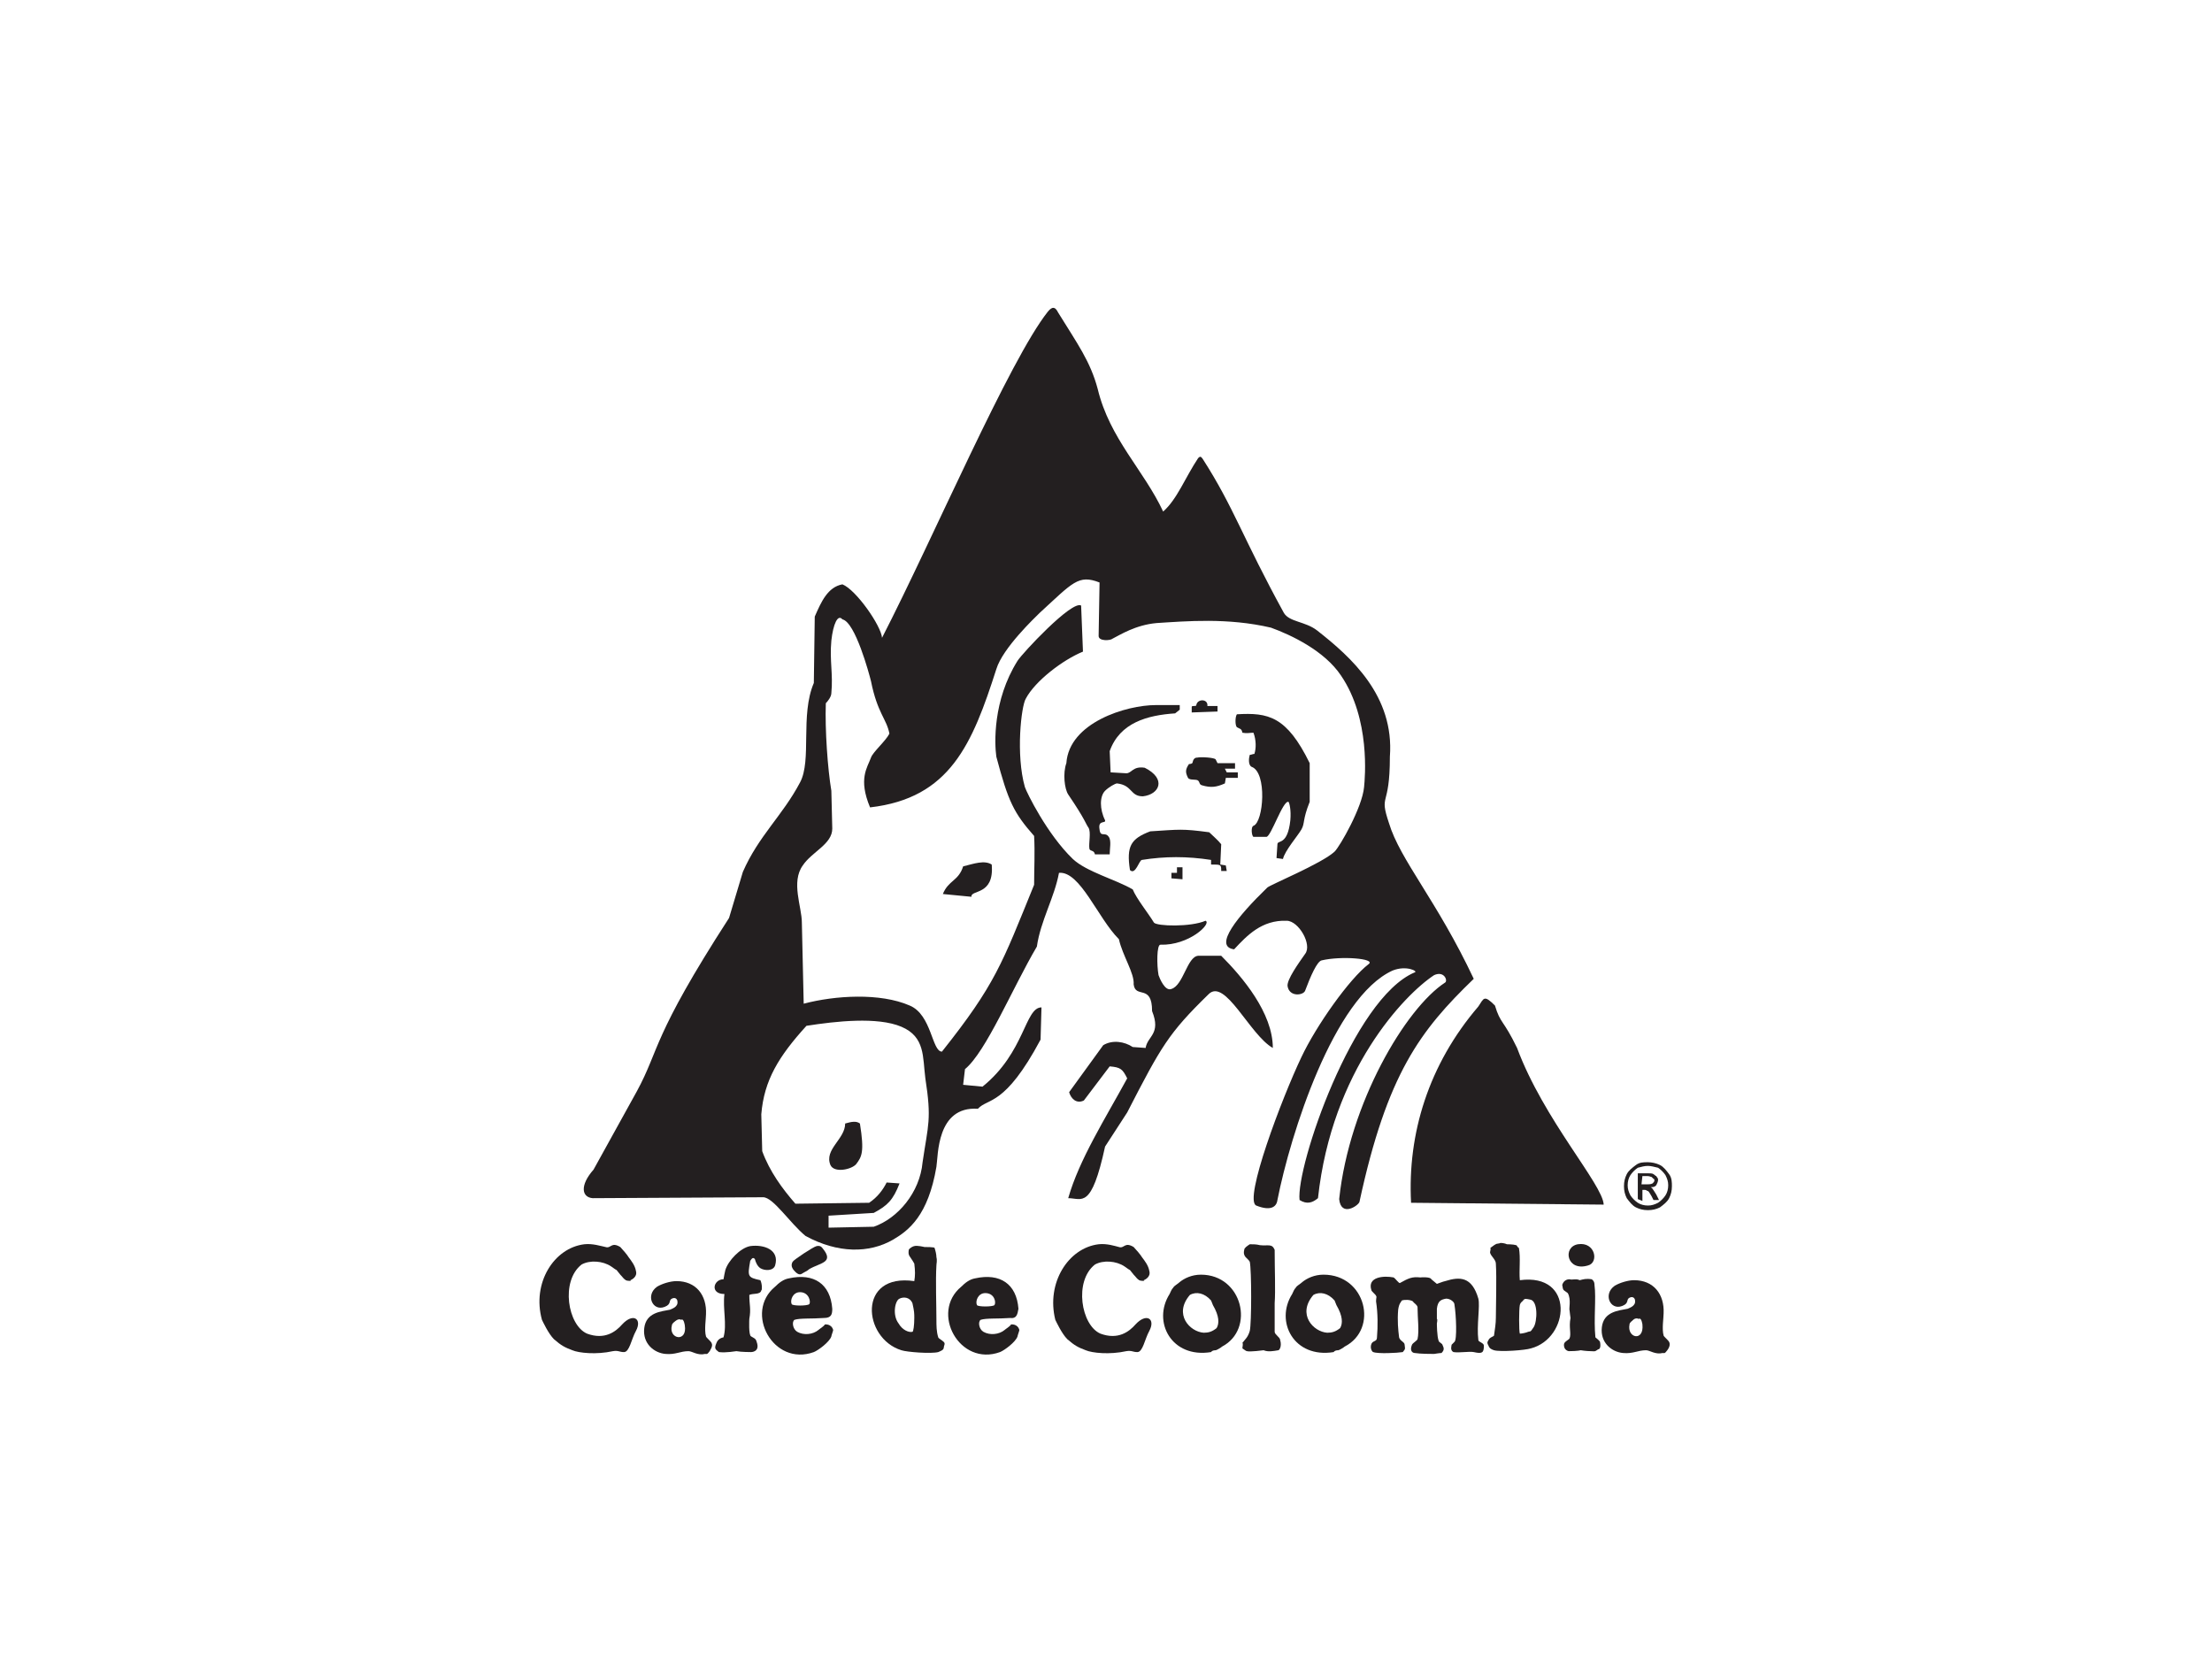 <svg xmlns="http://www.w3.org/2000/svg" xmlns:xlink="http://www.w3.org/1999/xlink" id="Layer_2_1_" x="0px" y="0px" viewBox="0 0 240 180" style="enable-background:new 0 0 240 180;" xml:space="preserve">
<style type="text/css">
	.st0{fill-rule:evenodd;clip-rule:evenodd;fill:#231F20;}
</style>
<g>
	<path class="st0" d="M174,130.7l-20.9-0.2c-0.4-7.5,1.9-15,7.3-21.3c0.6-0.9,0.6-1.3,1.8-0.1c0.6,2,0.9,1.5,2.4,4.6   C167.5,121.5,173.9,128.5,174,130.7L174,130.7z"></path>
	<path class="st0" d="M178.8,126.1c0.4,0,0.9,0.1,1.3,0.3c0.4,0.2,0.7,0.6,1,1s0.3,0.9,0.3,1.3c0,0.5-0.1,0.9-0.3,1.3   c-0.2,0.4-0.6,0.7-1,1c-0.4,0.2-0.8,0.3-1.3,0.3s-0.9-0.1-1.3-0.3s-0.7-0.6-1-1c-0.2-0.4-0.3-0.8-0.3-1.3c0-0.5,0.1-0.9,0.3-1.3   c0.2-0.4,0.6-0.7,1-1C177.9,126.1,178.3,126.1,178.8,126.1L178.8,126.1L178.8,126.1z M178.8,126.5c-0.4,0-0.7,0.1-1.1,0.2   c-0.3,0.2-0.6,0.5-0.8,0.8c-0.2,0.3-0.3,0.7-0.3,1.1c0,0.4,0.1,0.7,0.3,1.1c0.2,0.3,0.5,0.6,0.8,0.8c0.3,0.2,0.7,0.3,1.1,0.3   c0.4,0,0.7-0.1,1.1-0.3c0.3-0.2,0.6-0.5,0.8-0.8c0.2-0.3,0.3-0.7,0.3-1.1c0-0.4-0.1-0.7-0.3-1.1c-0.2-0.3-0.5-0.6-0.8-0.8   C179.5,126.6,179.1,126.5,178.8,126.5L178.8,126.5L178.8,126.5z M177.7,130.1v-2.8h1c0.3,0,0.6,0,0.7,0.1c0.2,0.1,0.2,0.2,0.3,0.2   c0.1,0.2,0.2,0.2,0.2,0.4c0,0.2-0.1,0.4-0.2,0.6c-0.2,0.2-0.3,0.2-0.6,0.2c0.1,0.1,0.2,0.1,0.2,0.2c0.1,0.1,0.2,0.3,0.4,0.6   l0.3,0.6h-0.6l-0.2-0.4c-0.2-0.3-0.3-0.6-0.5-0.6c-0.1-0.1-0.2-0.1-0.3-0.1h-0.2v1.2L177.7,130.1L177.7,130.1L177.7,130.1z    M178.1,128.5h0.6c0.2,0,0.4,0,0.6-0.1c0.1-0.1,0.2-0.2,0.2-0.3c0-0.1,0-0.2-0.1-0.2c-0.1-0.1-0.1-0.1-0.2-0.2   c-0.1,0-0.2-0.1-0.5-0.1h-0.5L178.1,128.5L178.1,128.5z"></path>
	<path class="st0" d="M100.4,117c-0.3-2.3,0-4.5-2.6-5.6c-2.6-1.1-7.1-0.6-10.3-0.1c-3,3.3-4.6,5.9-4.9,9.6l0.1,4   c0.8,2.2,2.2,4.1,3.6,5.7l8-0.1c0.9-0.6,1.5-1.4,1.9-2.2l1.4,0.1c-0.7,1.8-1.3,2.4-2.8,3.2l-4.9,0.3v1.3l4.9-0.1   c2.6-0.9,5-3.7,5.3-7C100.7,122,101.1,121.5,100.4,117L100.4,117L100.4,117z M132.5,103.7H130c-1.2,0.1-1.6,3.2-2.9,3.6   c-0.7,0.3-1.3-1.2-1.4-1.5c-0.2-1.1-0.2-3.3,0.2-3.3c3.1,0.1,5.6-2.3,4.9-2.6c-1.6,0.7-5.3,0.6-5.6,0.2c-0.6-1-1.9-2.6-2.3-3.6   c-1.9-1.1-5-1.9-6.5-3.3c-2.8-2.7-5-7.2-5.2-7.8c-1-3.5-0.4-8.8,0.1-9.6c1-1.9,4-4.2,6.2-5.1l-0.2-5c-1-0.6-6.4,5.2-6.9,6   c-2.7,4.3-2.5,9-2.3,10.4c1.3,4.9,1.9,6.1,4.1,8.6c0.1,1.8,0,3.6,0,5.3c-3.5,8.6-4.2,10.8-10,18.1c-1.1,0-1.1-4-3.5-5   c-3.2-1.4-8.1-1.1-11.5-0.2l-0.2-8.8c0-1.7-1.2-4.4,0.1-6.2c1-1.5,3.2-2.3,3.2-4l-0.1-4.1c-0.4-2.4-0.7-6.6-0.6-9.5   c0.2-0.2,0.6-0.7,0.6-1.1c0.2-2.1-0.2-3.5,0-5.7c0.2-1.8,0.7-2.9,1.2-2.3c1.4,0.3,2.9,5.9,3.1,6.7c0.7,3.5,1.7,4.1,2,5.7   c-0.4,0.8-1.8,2-2,2.6c-0.4,1.1-1.4,2.3-0.1,5.4c8.7-1,11.1-6.9,13.7-15c0.7-2.3,4.2-5.6,4.7-6.1c3.6-3.3,4.2-4.2,6.5-3.3l-0.1,5.8   c0,0.6,1.3,0.5,1.5,0.3c0.8-0.4,2.5-1.5,4.8-1.7c3.2-0.2,7.7-0.6,12.4,0.5c2.2,0.8,5.8,2.5,7.6,5.2c3.2,4.7,2.6,11.1,2.5,12.1   c-0.2,2.2-2.6,6.4-3.2,7c-1.4,1.3-7,3.6-7.3,3.9c-3.2,3.1-5.9,6.4-3.6,6.7c1.4-1.5,3-3.2,5.7-3.1c1.3,0,2.8,2.6,2,3.6   c-0.7,1-2,2.8-1.9,3.5c0.2,1.2,1.7,1,1.9,0.5c0.6-1.6,1.3-3.2,1.8-3.3c2.1-0.5,5.9-0.2,5.1,0.4c-2.1,1.6-5.7,6.7-7.3,10.1   c-2.1,4.4-6.3,15.5-4.9,16.1c1.5,0.6,2.2,0.2,2.3-0.6c1.4-7.1,6.1-22,12.5-24.9c1.5-0.6,2.8,0.1,2.4,0.2   c-6.7,2.8-12.9,21.1-12.5,24.7c0.8,0.5,1.4,0.3,2-0.2c1.5-13.9,9.4-22.1,12.6-24.2c1.1-0.5,1.5,0.6,1.2,0.8   c-4.3,2.8-10.4,13.1-11.5,23.5c0.2,2,2.1,0.7,2.2,0.3c3-13.9,6.6-18.6,12.4-24.2c-4-8.5-8-12.9-9.2-16.9c-1.1-3.3,0.1-1.5,0.1-7.2   c0.5-6.6-4.2-10.8-7.9-13.7c-1.3-1-3-0.9-3.6-1.9c-4.5-8.2-5.4-11.4-8.8-16.7c-0.2-0.3-0.3-0.3-0.5-0.1c-1.4,2.1-2.3,4.5-3.8,5.8   c-2.1-4.5-5.8-7.9-7.1-13.3c-0.8-3-2.2-4.9-4.3-8.3c-0.3-0.6-0.6-0.7-1.1-0.1c-4.2,5.3-12.4,24.5-18,35.4c-0.1-1.3-2.8-5.2-4.3-5.8   c-1.6,0.3-2.3,1.9-3,3.5l-0.1,7.2c-1.5,3.5-0.2,8.4-1.5,10.8c-1.9,3.6-4.5,5.8-6.2,9.7l-1.5,5c-8.4,13-7.5,14.2-10,18.8l-4.7,8.5   c-1.5,1.7-1.3,3-0.1,3.1l18.5-0.1c1.1,0,2.9,2.8,4.6,4.2c3.5,1.9,6.9,1.9,9.5,0.4c1.7-1,3.8-2.6,4.7-7.9c0.2-1.2,0-6.6,4.5-6.3   c1.1-1.2,2.9-0.2,6.8-7.5l0.1-3.5c-1.8,0-1.8,4.9-6.4,8.6l-2.1-0.2l0.2-1.7c2.3-1.9,5.1-8.7,7.8-13.3c0.4-2.8,1.9-5.3,2.4-8   c2.3-0.2,4.2,4.9,6.5,7.2c0.4,1.8,1.7,3.7,1.6,4.9c0.2,1.6,2-0.1,2,2.9c1,2.5-0.5,2.7-0.7,4l-1.4-0.1c-0.9-0.6-2.2-0.8-3.2-0.2   l-3.7,5.1c0.2,0.7,0.8,1.3,1.6,0.9l2.8-3.7c1.2,0.1,1.4,0.3,1.9,1.3c-2.4,4.4-5.2,8.8-6.4,13c1.5,0,2.5,1.3,4-5.6l2.4-3.7   c3.7-7.2,4.5-8.6,8.8-12.8c1.8-1.9,4.5,4.4,7,5.8C138.1,109.9,134.8,106,132.5,103.7L132.5,103.7z"></path>
	<path class="st0" d="M90.1,126.4c-0.7-1.7,1.6-2.8,1.6-4.5c0.7-0.2,1.2-0.3,1.6,0c0.5,3.1,0.2,3.6-0.4,4.4   C92.4,126.9,90.5,127.3,90.1,126.4L90.1,126.4z"></path>
	<path class="st0" d="M102.3,97c0.6-1.5,1.7-1.4,2.2-3c1.2-0.3,2.3-0.7,3.1-0.2c0.3,3.4-2.3,2.7-2.2,3.5L102.3,97L102.3,97z"></path>
	<path class="st0" d="M115.9,86.2c1.9,2.8,1.9,3.2,2.2,3.6c0.3,0.5,0,1.7,0.1,2.3c0.1,0.3,0.5,0.1,0.6,0.6h1.6   c0-0.6,0.2-1.5-0.1-1.9c-0.4-0.6-0.9,0.1-1-0.8c-0.2-1.1,0.7-0.6,0.6-1c-0.6-1.2-0.6-2.6,0-3.2c0.4-0.4,1.1-0.8,1.3-0.8   c1.7,0.2,1.4,1.4,2.8,1.4c1.8-0.2,2.6-1.9,0.2-3.1c-1.3-0.2-1.4,0.6-2,0.6l-1.7-0.1l-0.1-2.3c1.1-3.1,4.1-3.9,7.1-4.1L128,77v-0.5   h-2.6c-3.2,0-9.4,1.9-9.7,6.3C115.3,83.9,115.5,85.6,115.9,86.2L115.9,86.2z"></path>
	<path class="st0" d="M142.1,87c-0.8,2-0.5,2.3-0.9,3s-1.8,2.3-2,3.2l-0.7-0.1l0.1-1.5c0-0.5,1.1,0.2,1.4-2.6c0.1-1.1-0.1-1.9-0.2-2   c-0.6-0.2-1.9,3.8-2.4,3.8H136c-0.2-0.1-0.3-1.1,0-1.2c1.1-0.4,1.5-5.8-0.2-6.4c-0.4-0.2-0.3-1-0.2-1.3c0.2,0,0.3-0.1,0.5-0.1   c0.2-0.6,0.2-1.5-0.1-2.3c-0.4,0-0.7,0.1-1.2,0c-0.1-0.5-0.3-0.4-0.6-0.6c-0.2-0.2-0.2-1.1,0-1.4c3.4-0.2,5.4,0.2,7.9,5.3L142.1,87   L142.1,87z"></path>
	<path class="st0" d="M132.9,83.4h1.1v-0.6h-1.9l-0.2-0.4c-0.1-0.2-1.6-0.3-2-0.2c-0.1,0-0.4,0-0.5,0.5c0,0.2-0.4,0.2-0.4,0.2   c-0.4,0.6-0.4,0.9-0.1,1.5c0.2,0.3,0.9,0.1,1.1,0.3c0.2,0.2,0.1,0.4,0.4,0.5c1,0.3,1.6,0.2,2.5-0.2l0.1-0.6h1.3v-0.6h-1.2   L132.9,83.4L132.9,83.4z"></path>
	<path class="st0" d="M132.5,91.6c-0.4-0.5-0.9-0.9-1.3-1.3c-3-0.4-3.2-0.3-6.4-0.1c-2.1,0.8-2.6,1.6-2.2,4.2c0.6,0.6,1-1.1,1.3-1.1   c2.5-0.4,4.9-0.4,7.5,0v0.5c1.1,0,1.1,0,1.1,0.7h0.6l-0.1-0.6l-0.6-0.1L132.5,91.6L132.5,91.6z"></path>
	<path class="st0" d="M131,76.6c0.1-0.8-1.1-0.8-1.2-0.1c0,0.2-0.5,0-0.5,0.2v0.6l2.8-0.1v-0.6H131L131,76.6z"></path>
	<polygon class="st0" points="127.7,94.7 127.1,94.7 127.1,95.3 128.3,95.4 128.3,94.1 127.7,94.1  "></polygon>
	<path class="st0" d="M81.4,135.2c1.5-0.2,3.2,0.4,2.7,2.1c-0.2,0.6-1.1,0.6-1.6,0.3c-0.3-0.2-0.5-0.6-0.6-1   c-0.2-0.2-0.3-0.1-0.5,0.2c-0.3,1.7-0.3,1.8,1.1,2.1c0.2,0.4,0.2,1.1,0.1,1.1c-0.1,0.5-0.9,0.3-1.3,0.5c0,1.1,0.2,1.5,0,2.6   c0,0-0.1,1.8,0.2,1.9c0.3,0.2,0.5,0.2,0.6,0.6c0.4,1.1-0.6,1.1-0.6,1.1c0,0-1.1,0-1.6-0.1c-0.1,0-1.1,0.2-1.9,0.1   c-0.4-0.3-0.5-0.4-0.3-0.9c0.1-0.3,0.3-0.6,0.8-0.7c0.4-1.4-0.1-3.1,0.1-4.7c-1.6,0-1.2-1.6-0.1-1.6c0.1-0.5,0.1-0.6,0.2-1   C79,136.8,80.3,135.4,81.4,135.2L81.4,135.2z"></path>
	<path class="st0" d="M90.3,142c-0.2-2.7-2-3.9-4.7-3.3c-0.6,0.1-1.1,0.5-1.5,0.9c-3.4,2.8-0.2,8.7,4.2,7.1c0.5-0.2,1.7-1.1,1.9-1.7   c0-0.1,0.2-0.6,0.2-0.7c-0.2-0.7-0.9-0.6-0.9-0.6c-0.1,0.2-0.6,0.5-0.7,0.6c-0.6,0.5-1.6,0.6-2.3,0.2c-0.5-0.3-0.6-1.1-0.3-1.3   c0.6-0.2,1.9-0.1,3.2-0.2C90.2,143,90.3,142.6,90.3,142L90.3,142L90.3,142z M87.8,141.5c-0.2,0.2-1.8,0.2-1.9,0   c-0.2-0.4,0.1-1.3,0.9-1.3C87.8,140.2,88,141.3,87.8,141.5L87.8,141.5z"></path>
	<path class="st0" d="M110.5,142c-0.2-2.7-2-3.9-4.7-3.3c-0.6,0.1-1.1,0.5-1.5,0.9c-3.4,2.8-0.2,8.7,4.2,7.1   c0.5-0.2,1.7-1.1,1.9-1.7c0-0.1,0.2-0.6,0.2-0.7c-0.2-0.7-0.9-0.6-0.9-0.6c-0.1,0.2-0.6,0.5-0.7,0.6c-0.6,0.5-1.6,0.6-2.3,0.2   c-0.5-0.3-0.6-1.1-0.3-1.3c0.6-0.2,1.9-0.1,3.2-0.2C110.3,143.1,110.4,142.6,110.5,142L110.5,142L110.5,142z M107.9,141.6   c-0.2,0.2-1.8,0.2-1.9,0c-0.2-0.4,0.1-1.3,0.9-1.3C107.9,140.3,108.1,141.3,107.9,141.6L107.9,141.6z"></path>
	<path class="st0" d="M97.8,146.5c0.6,0.2,3.2,0.4,4,0.2c0.2-0.1,0.6-0.2,0.6-0.5c0-0.2,0.2-0.4,0-0.6c-0.2-0.2-0.6-0.4-0.6-0.5   c-0.2-0.6-0.2-1.3-0.2-1.9c0-1.5-0.1-4.3,0-5.9c0-0.2,0.1-0.5,0-0.9c0-0.3-0.1-0.7-0.2-1c0-0.1-0.9-0.1-1.1-0.1   c0,0-0.8-0.2-1.1-0.1c-0.1,0-0.5,0.2-0.6,0.4c-0.1,0.7,0.1,0.6,0.6,1.5c0.1,0.8,0.1,1.3,0,1.9C93,138.1,93.6,145.2,97.8,146.5   L97.8,146.5L97.8,146.5z M97.6,140.9c0.4-0.2,1.1-0.2,1.4,0.5c0.2,0.9,0.2,1.1,0.2,1.6c0,0.8-0.1,1.5-0.2,1.5   c-0.4,0.1-1.1-0.2-1.5-0.9C96.8,142.7,97.1,141.1,97.6,140.9L97.6,140.9z"></path>
	<path class="st0" d="M181.1,145.6c-0.1-0.2-0.6-0.6-0.6-0.7c-0.2-0.7,0-1.9,0-2.4c0.1-2.1-1.1-3.6-3.2-3.6c-0.7,0-1.6,0.3-2.1,0.6   c-1.3,0.9-0.5,2.7,0.8,2.2c0.8-0.3,0.4-0.7,0.8-0.9s0.6,0.1,0.6,0.3c0.1,0.6-0.6,0.8-0.8,0.9c-1,0.2-2.6,0.3-2.8,2   c-0.2,1.7,1.1,2.7,2.3,2.8c1.1,0.1,1.6-0.3,2.5-0.3c0.4,0,1,0.5,1.8,0.3c0.2,0,0.2,0.1,0.5-0.3   C181.2,146.1,181.2,145.8,181.1,145.6L181.1,145.6L181.1,145.6z M176.8,143.7c0-0.2,0.3-0.4,0.3-0.4s0.3-0.4,0.7-0.2   c0.3-0.2,0.4,0.6,0.4,0.6C178.4,145.6,176.5,145.2,176.8,143.7L176.8,143.7z"></path>
	<path class="st0" d="M77.2,145.7c-0.1-0.2-0.6-0.6-0.6-0.7c-0.2-0.7,0-1.9,0-2.4c0.1-2.1-1.1-3.6-3.2-3.6c-0.7,0-1.6,0.3-2.1,0.6   c-1.3,0.9-0.5,2.7,0.8,2.2c0.8-0.3,0.4-0.7,0.8-0.9c0.4-0.2,0.6,0.1,0.6,0.3c0.1,0.6-0.6,0.8-0.8,0.9c-1,0.2-2.6,0.3-2.8,2   c-0.2,1.7,1.1,2.7,2.3,2.8c1.1,0.1,1.6-0.3,2.5-0.3c0.4,0,1,0.5,1.8,0.3c0.2,0,0.2,0.1,0.5-0.3C77.3,146.1,77.3,145.9,77.2,145.7   L77.2,145.7L77.2,145.7z M72.9,143.8c0-0.2,0.3-0.4,0.3-0.4s0.4-0.4,0.7-0.2c0.3-0.2,0.4,0.6,0.4,0.6   C74.6,145.7,72.5,145.3,72.9,143.8L72.9,143.8z"></path>
	<path class="st0" d="M164.9,138.9c-0.1-1.1,0.1-2.4-0.1-3.5c-0.2-0.1-0.2-0.3-0.3-0.3c-0.3-0.1-1-0.1-1-0.1   c-0.2-0.1-0.7-0.2-0.8-0.1c-0.4,0.1-0.2-0.1-1,0.5c0.1,0.2-0.1,0.4,0,0.6c0.1,0.3,0.6,0.7,0.6,1.1c0.1,1.6,0,4.5,0,5.9   c0,0.6-0.1,1.2-0.2,1.9c0,0.1-0.5,0.2-0.6,0.5c-0.2,0.3-0.1,0.4,0,0.6c0.1,0.3,0.3,0.4,0.6,0.5c0.7,0.2,3.4,0,4-0.2   C170.3,145.2,170.9,138.1,164.9,138.9L164.9,138.9L164.9,138.9z M166.4,144c-0.4,0.6-0.3,0.4-0.6,0.5c-0.2,0.1-0.7,0.2-0.9,0.2   c-0.1-0.3-0.1-2.6,0-3.1c0.1-0.4,0.4-0.4,0.4-0.6c0.2,0.1-0.2-0.2,0.7,0C166.9,141.1,166.8,143.4,166.4,144L166.4,144z"></path>
	<path class="st0" d="M143.6,138.3c-1,0-1.8,0.4-2.3,0.8c-0.2,0.2-0.6,0.4-0.7,0.6c-0.2,0.2-0.3,0.5-0.4,0.7c-1.9,3,0.2,7,4.5,6.3   c0,0,0.1-0.2,0.5-0.2c0.1,0,0.6-0.3,0.7-0.4C149.6,144.2,148.2,138.3,143.6,138.3L143.6,138.3L143.6,138.3z M145.4,144.1   c-0.5,0.4-0.9,0.5-1.4,0.5c-1.5-0.1-3.3-2-1.5-4.1c0.7-0.4,1.6-0.2,2.3,0.6l0.2,0.5C145.7,142.8,145.7,143.6,145.4,144.1   L145.4,144.1z"></path>
	<path class="st0" d="M130.3,138.3c-1,0-1.8,0.4-2.3,0.8c-0.2,0.2-0.6,0.4-0.7,0.6c-0.2,0.2-0.3,0.5-0.4,0.7c-1.9,3,0.2,7,4.5,6.3   c0,0,0.1-0.2,0.5-0.2c0.1,0,0.6-0.3,0.7-0.4C136.2,144.2,134.8,138.3,130.3,138.3L130.3,138.3L130.3,138.3z M132,144.1   c-0.5,0.4-0.9,0.5-1.4,0.5c-1.5-0.1-3.3-2-1.5-4.1c0.7-0.4,1.6-0.2,2.3,0.6l0.2,0.5C132.3,142.8,132.3,143.6,132,144.1L132,144.1z"></path>
	<path class="st0" d="M88.6,135.2c0.5-0.1,0.6,0.2,0.7,0.3c1.2,1.5-0.3,1.5-1.5,2.2c-0.2,0.2-0.5,0.3-0.8,0.5   c-0.3,0.2-0.6-0.1-0.7-0.2c-0.2-0.2-0.6-0.6-0.3-1.1C86.1,136.7,88.2,135.3,88.6,135.2L88.6,135.2z"></path>
	<path class="st0" d="M151.2,138.6c0.2,0.1,0.6,0.7,0.7,0.6c0.9-0.5,1.3-0.7,2.2-0.6c0,0,1.1-0.1,1.2,0.2l0.6,0.5   c0.6-0.2,0.5-0.2,0.9-0.3c1.6-0.5,2.9-0.5,3.6,1.9c0.2,0.8-0.2,2.9,0,4.5c0,0.2,0.6,0.3,0.6,0.6c0,0.8-0.2,0.9-1.1,0.7   c-0.5-0.1-1.5,0.1-2.2,0c-0.4-0.2-0.2-0.7-0.2-0.8c0.1-0.1,0.2-0.2,0.3-0.3c0.3-0.2,0.2-2.9,0-4.1c0-0.2-0.4-0.6-0.9-0.6   c-0.5,0.1-0.9,0.2-1,1.1c0,0.1,0,1.2,0,1.1c0.1,0,0,0.5,0,0.5s0,1.4,0.2,1.9c0,0.1,0.4,0.3,0.4,0.4c0.2,0.4,0.2,0.6-0.1,0.9   c-0.2,0-0.8,0.1-0.8,0.1c-0.3,0-1.5,0-2.1-0.1c-0.2,0-0.6-0.2-0.3-0.9c0.1-0.2,0.5-0.4,0.6-0.6c0.2-0.9,0-2.3,0-3.5   c-0.1-0.3-0.4-0.4-0.5-0.6c-0.3-0.2-0.9-0.2-1.2-0.1c-0.1,0.2-0.3,0.3-0.4,1c-0.1,1.2,0,2.2,0.1,3c0.1,0.4,0.6,0.5,0.6,0.8   c0.1,0.6,0,0.5-0.2,0.8c-0.6,0.1-2.7,0.2-3.2,0c-0.1,0-0.4-0.4-0.2-0.9c0.2-0.4,0.6-0.2,0.6-0.7c0.1-1.2,0.1-2.6-0.1-3.9   c0-0.4,0.1-0.5,0-0.6c0-0.1-0.5-0.5-0.5-0.6C148.3,138.5,150.2,138.4,151.2,138.6L151.2,138.6z"></path>
	<path class="st0" d="M135.6,135c0.4,0,0.7,0,1.1,0.1c0.9,0.1,1.3-0.2,1.6,0.5c0,2.2,0.1,4.4,0,5.8c0,0.6,0,2.3,0,3.1   c0,0.3,0.6,0.6,0.6,0.9c0.2,0.7-0.1,1.1-0.2,1.1c-0.6,0.1-1.1,0.2-1.6,0c0,0-1.5,0.2-1.8,0.1c-0.1,0-0.2-0.1-0.5-0.3   c0-0.2,0.1-0.5,0-0.6c0.3-0.4,0.6-0.6,0.8-1.3c0.2-0.8,0.2-6.6,0-7.5c-0.2-0.4-0.8-0.5-0.6-1.3C135,135.4,135.3,135.2,135.6,135   L135.6,135z"></path>
	<path class="st0" d="M170.3,138.8c0.3,0.1,0.7-0.1,1.1,0.1c0.4-0.1,0.7-0.2,1.3-0.1c0.3,0.2,0.3,0.5,0.3,0.6   c0.2,1.5-0.1,3.7,0.1,5.7c0,0,0.5,0.4,0.5,0.5c0.1,0.5,0,0.8-0.2,0.8c-0.4,0.3-0.4,0.2-0.8,0.2c-0.5,0-1.1-0.1-1.1-0.1   s-0.3,0.1-1.3,0.1c0,0-0.6-0.1-0.5-0.8c0.1-0.3,0.5-0.4,0.6-0.6c0.2-0.5-0.1-1.2,0.1-2.2c0,0-0.1-0.7-0.1-0.8   c-0.1-0.2,0.2-1.2-0.2-1.9c-0.5-0.4-0.5-0.2-0.6-0.9C169.7,138.8,170.2,138.8,170.3,138.8L170.3,138.8z"></path>
	<path class="st0" d="M171.2,135c1.9-0.3,2.3,2,1.1,2.3C170,138,169.5,135.3,171.2,135L171.2,135z"></path>
	<path class="st0" d="M63.4,135c0.9-0.1,1.8,0.2,2.3,0.3c0.6,0.2,0.6-0.6,1.6,0c0.2,0.2,0.8,0.9,0.9,1.1c0.3,0.4,0.7,0.9,0.8,1.5   c0.2,0.7-0.6,1-0.6,1c0.2,0.1-0.3,0.1-0.5,0c-0.3-0.2-0.3-0.3-0.6-0.6l-0.4-0.5c-0.2-0.1-0.3-0.2-0.6-0.4c-0.9-0.6-2.3-0.7-3.2-0.2   c-2.3,1.8-1.5,6.6,0.6,7.5c1.9,0.7,3.1-0.2,3.8-1c1.2-1.3,2.2-0.6,1.5,0.7c-0.5,0.9-0.7,2.3-1.3,2.3c-0.5,0-0.6-0.2-1.2-0.1   c-1.8,0.4-3.7,0.2-4.4-0.1c-0.8-0.3-1.2-0.5-2-1.2c-0.6-0.6-1.2-1.9-1.3-2.1C57.7,139.2,60.1,135.4,63.4,135L63.4,135z"></path>
	<path class="st0" d="M119.2,135c0.9-0.1,1.8,0.2,2.2,0.3c0.6,0.2,0.6-0.6,1.6,0c0.2,0.2,0.8,0.9,0.9,1.1c0.3,0.4,0.7,0.9,0.8,1.5   c0.2,0.7-0.6,1-0.6,1c0.2,0.1-0.3,0.1-0.5,0c-0.3-0.2-0.3-0.3-0.6-0.6l-0.4-0.5c-0.2-0.1-0.3-0.2-0.6-0.4c-0.9-0.6-2.3-0.7-3.2-0.2   c-2.3,1.8-1.5,6.6,0.6,7.5c1.9,0.7,3.1-0.2,3.8-1c1.2-1.3,2.2-0.6,1.5,0.7c-0.5,0.9-0.7,2.3-1.3,2.3c-0.5,0-0.6-0.2-1.2-0.1   c-1.8,0.4-3.7,0.2-4.4-0.1c-0.8-0.3-1.2-0.5-2-1.2c-0.6-0.6-1.2-1.9-1.3-2.1C113.5,139.2,115.9,135.4,119.2,135L119.2,135z"></path>
</g>
</svg>